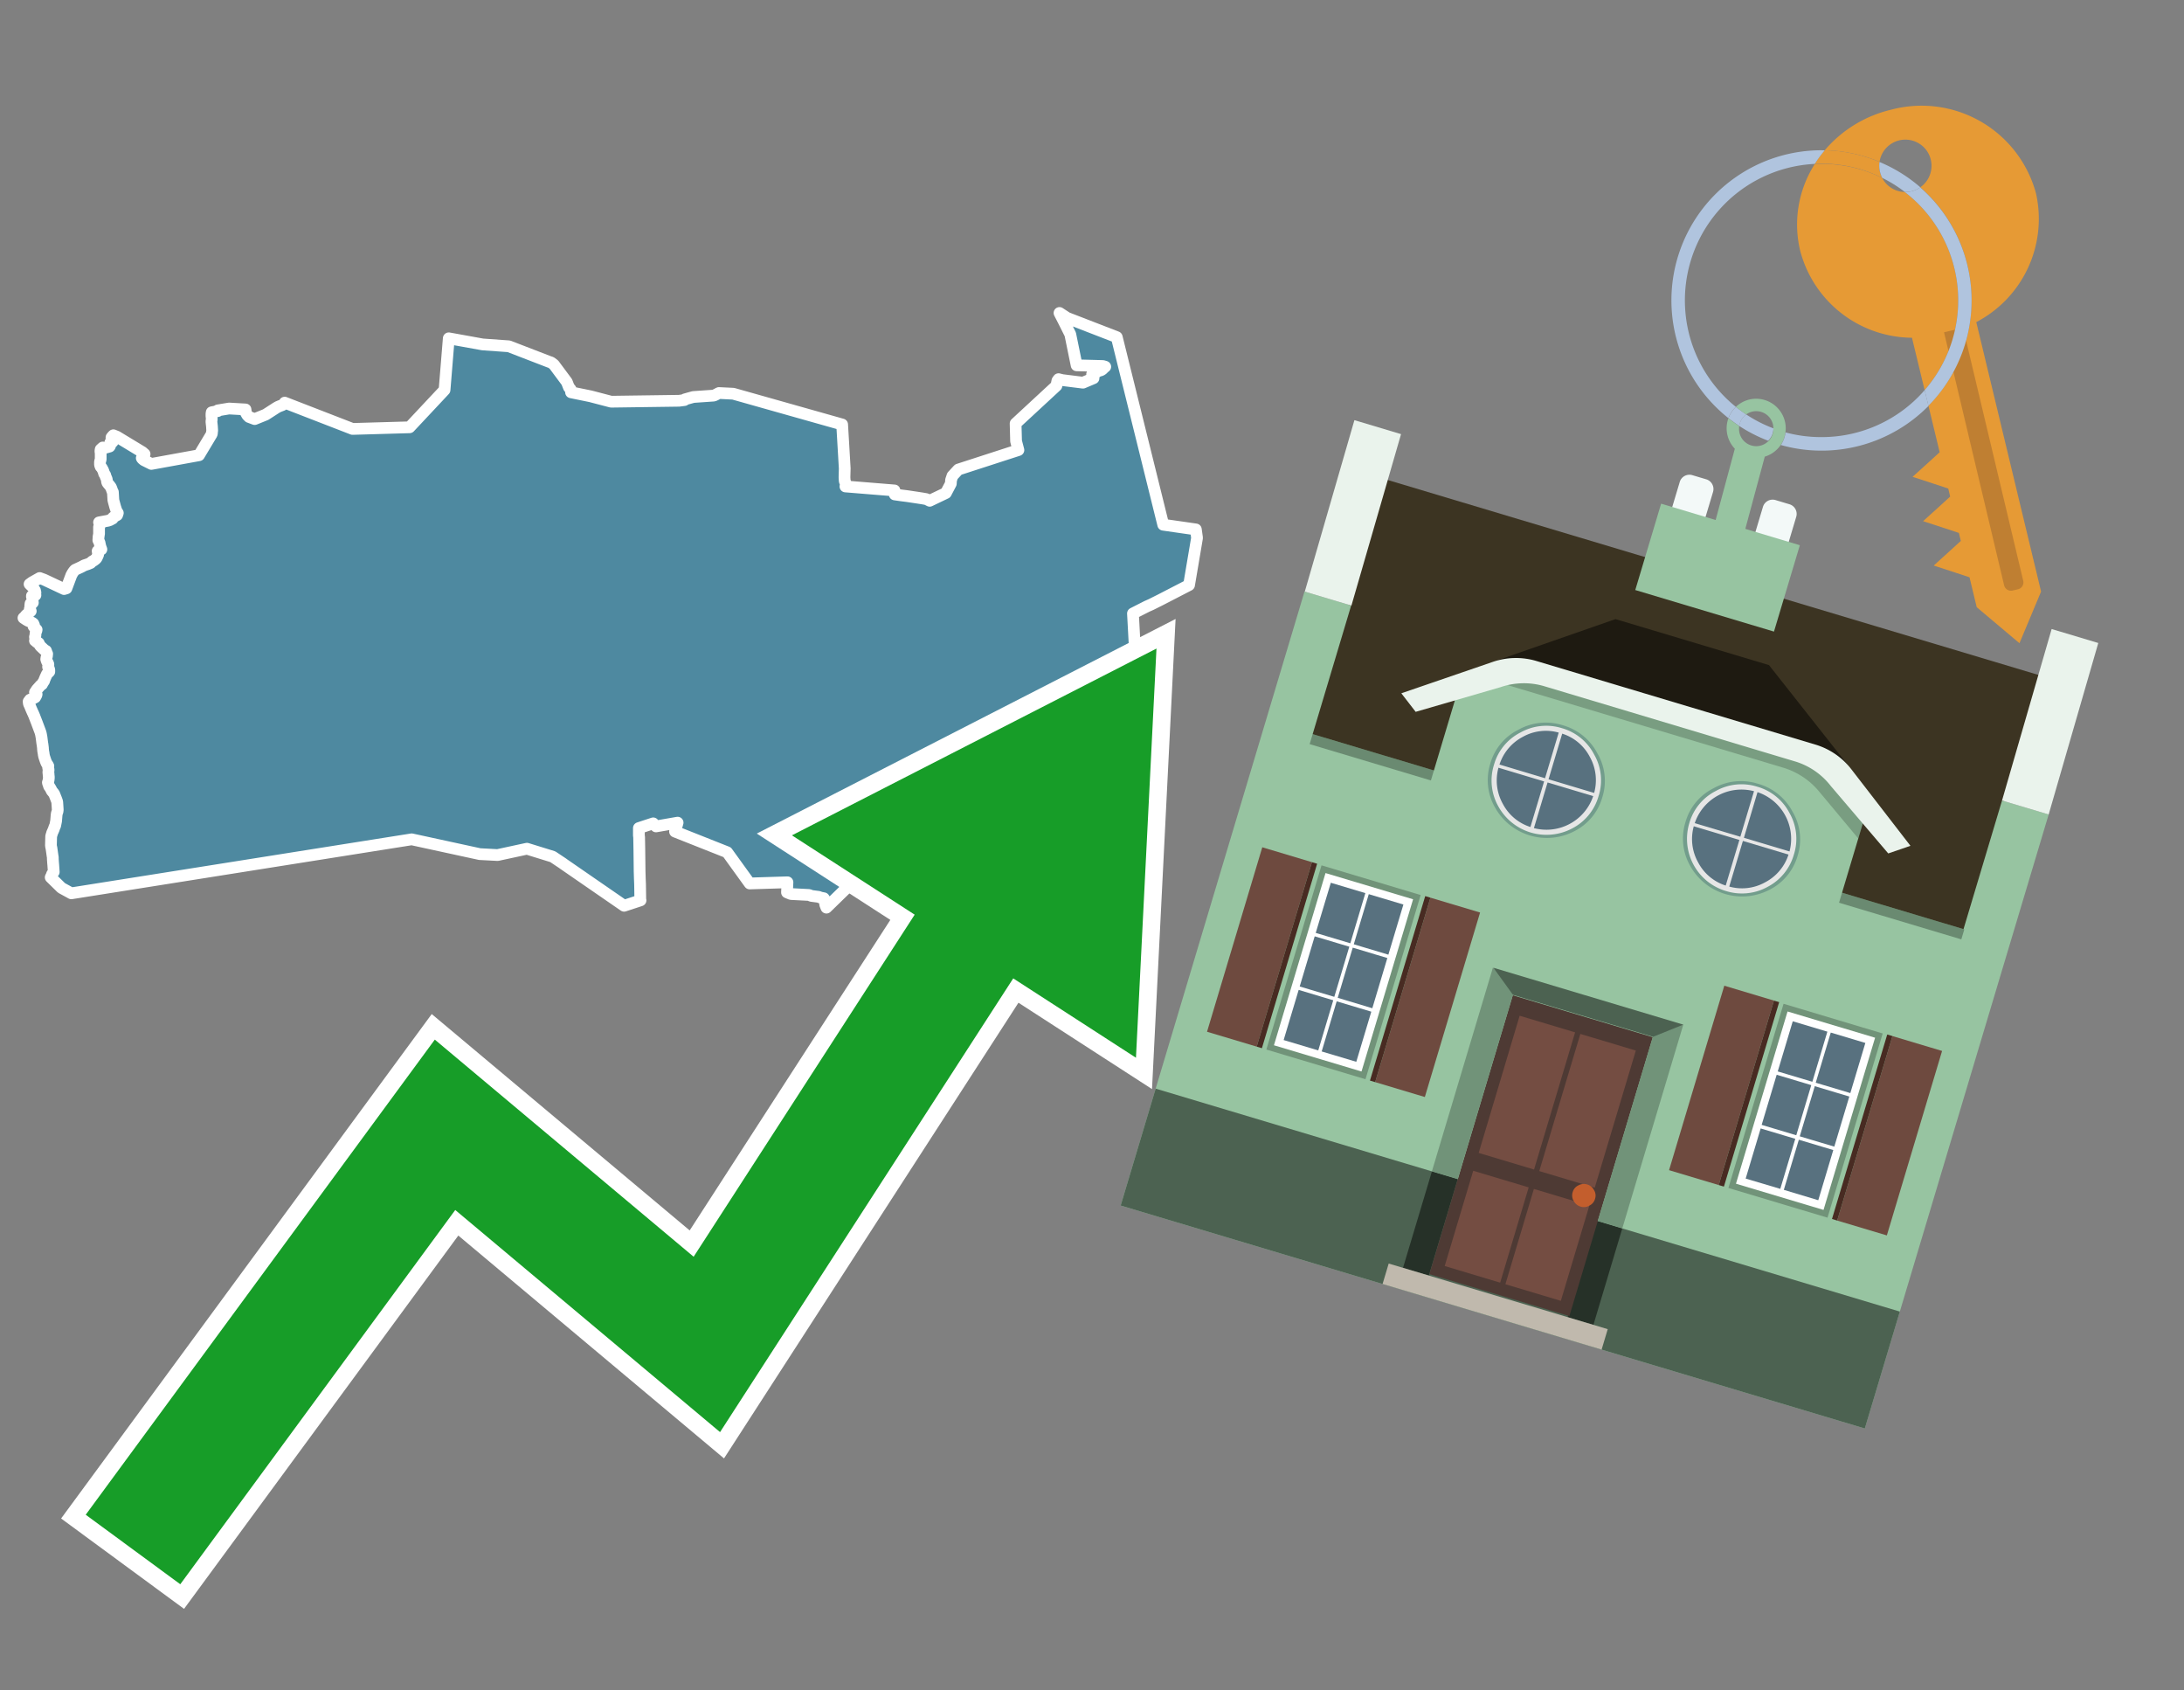 <svg id="Text" xmlns="http://www.w3.org/2000/svg" width="93.05" height="72" viewBox="0 0 93.05 72"><rect x="0" y="0" width="93.05" height="72" fill="#808080" stroke="none"/><polygon points="5.02,21.85 5,21.82 4.97,21.79 4.95,21.72 4.91,21.6 4.85,21.38 4.83,21.3 4.81,20.96 4.79,20.93 4.76,20.84 4.74,20.79 4.73,20.76 4.68,20.69 4.58,20.57 4.56,20.52 4.55,20.42 4.53,20.37 4.5,20.3 4.48,20.23 4.44,20.18 4.43,20.15 4.42,20.11 4.39,20.03 4.33,19.92 4.29,19.88 4.27,19.83 4.26,19.79 4.26,19.72 4.26,19.68 4.27,19.63 4.29,19.57 4.29,19.43 4.29,19.3 4.28,19.23 4.28,19.2 4.29,19.14 4.38,19.06 4.42,19.09 4.67,19.02 4.69,18.99 4.7,18.95 4.7,18.9 4.7,18.85 4.8,18.82 4.81,18.76 4.78,18.71 4.75,18.67 4.75,18.63 4.8,18.57 4.83,18.54 4.98,18.6 6.07,19.26 6.16,19.34 6.13,19.48 6.04,19.51 6.06,19.54 6.13,19.6 6.45,19.76 8.48,19.39 9.02,18.49 9.03,18.45 9.03,18.4 9.04,18.35 9.04,18.32 9.03,18.16 9.01,17.98 9.01,17.92 9.02,17.88 9.02,17.82 9.01,17.72 9.01,17.63 9.02,17.56 9.28,17.51 9.28,17.48 9.76,17.4 10.46,17.44 10.48,17.59 10.54,17.69 10.61,17.76 10.85,17.85 11.32,17.66 11.77,17.37 11.84,17.33 11.91,17.3 12.04,17.25 12.09,17.21 12.12,17.18 12.13,17.15 15.02,18.27 17.45,18.2 18.94,16.61 19.12,14.41 20.56,14.67 21.68,14.75 23.39,15.41 23.48,15.44 23.6,15.53 24.15,16.27 24.24,16.5 24.31,16.58 24.33,16.66 24.33,16.71 25.16,16.88 26.04,17.11 28.93,17.07 29.16,17.04 29.18,17.01 29.43,16.94 29.54,16.91 30.41,16.85 30.48,16.82 30.63,16.74 31.24,16.77 35.88,18.08 35.99,19.95 35.98,20.33 35.99,20.49 36.05,20.64 36.02,20.72 38.11,20.89 38.12,21.06 38.4,21.1 38.64,21.13 39.04,21.19 39.3,21.23 39.47,21.26 39.61,21.33 40.3,21 40.51,20.6 40.52,20.45 40.58,20.27 40.83,20 43.39,19.17 43.29,18.79 43.27,18.04 45.01,16.43 45.02,16.37 45.05,16.22 45.1,16.15 45.26,16.19 46.14,16.3 46.59,16.11 46.58,16.03 46.55,15.98 46.53,15.94 46.66,15.9 46.73,15.84 46.8,15.8 46.91,15.77 46.97,15.73 47.01,15.69 47.04,15.66 47.09,15.62 46.99,15.59 45.87,15.56 45.6,14.24 45.33,13.7 45.14,13.33 45.46,13.54 47.58,14.36 49.56,22.35 50.95,22.55 51,22.91 50.66,24.92 49.44,25.55 49.04,25.75 48.86,25.83 48.27,26.13 48.34,27.43 48.67,28.25 49.11,29.23 49.09,29.33 48.71,30 48.34,30.49 47.76,30.67 47.5,30.73 46.42,30.98 45.95,31.09 44.61,30.85 44.56,30.93 44.49,31.04 44.43,31.15 44.39,31.22 44.25,31.47 44.24,31.5 44.23,31.54 44.22,31.57 44.22,31.6 43.43,31.93 42.9,32.15 42.3,32.19 42.31,32.3 42.31,32.34 42.49,33.2 42.35,33.59 42.28,34.22 41.86,33.97 41.78,33.93 41.56,34.8 41.47,34.69 41.35,34.53 41.24,34.41 41.15,34.34 40.73,34.09 40.65,34.06 39.53,34.28 39.59,34.77 39.71,35.11 39.69,35.35 39.63,35.9 39.62,35.94 39.51,36.18 39.11,36.62 39.05,36.67 38.72,36.9 38.66,36.93 38.61,36.99 37.94,37.26 37.45,37.73 37.45,37.76 37.49,37.9 37.36,37.94 37.21,37.98 36.86,37.85 36.35,37.55 35.21,38.66 35.19,38.61 35.16,38.53 35.15,38.46 35.12,38.29 35.1,38.26 34.95,38.23 34.88,38.2 34.57,38.16 34.47,38.12 33.7,38.08 33.53,38.01 33.55,37.58 31.94,37.63 30.98,36.3 28.76,35.42 28.87,35.04 27.95,35.2 27.83,35.07 27.22,35.27 27.22,35.58 27.23,35.66 27.24,36.21 27.25,37.04 27.25,37.09 27.26,37.42 27.27,37.67 27.28,38.32 27.29,38.35 26.59,38.58 24.01,36.8 23.97,36.77 23.55,36.49 22.45,36.15 21.2,36.42 20.44,36.38 17.54,35.75 3.04,38.05 2.62,37.82 2.16,37.37 2.2,37.29 2.22,37.23 2.26,37.18 2.29,37.14 2.27,36.85 2.26,36.73 2.25,36.59 2.25,36.52 2.24,36.46 2.19,36.11 2.18,36.08 2.17,36 2.18,35.62 2.2,35.55 2.21,35.52 2.22,35.48 2.26,35.39 2.29,35.32 2.32,35.23 2.35,35.17 2.39,34.97 2.41,34.73 2.42,34.65 2.43,34.62 2.45,34.57 2.46,34.49 2.44,34.18 2.43,34.13 2.39,34.02 2.31,33.82 2.29,33.79 2.25,33.74 2.2,33.68 2.18,33.63 2.14,33.56 2.12,33.53 2.09,33.49 2.07,33.42 2.05,33.37 2.04,33.33 2.05,33.3 2.07,33.23 2.08,33.14 2.08,33.09 2.07,33 2.07,32.97 2.06,32.9 2.07,32.79 2.05,32.68 2.06,32.63 2.04,32.59 2.02,32.56 2,32.53 1.98,32.5 1.96,32.45 1.94,32.4 1.88,32.22 1.86,32.12 1.86,32.09 1.85,32.05 1.84,31.99 1.83,31.89 1.83,31.86 1.81,31.7 1.8,31.65 1.77,31.41 1.75,31.3 1.74,31.25 1.72,31.18 1.57,30.78 1.5,30.6 1.48,30.55 1.47,30.52 1.41,30.38 1.39,30.34 1.32,30.18 1.28,30.08 1.23,29.97 1.22,29.88 1.28,29.8 1.39,29.76 1.5,29.7 1.55,29.61 1.56,29.57 1.49,29.49 1.52,29.45 1.55,29.4 1.57,29.37 1.74,29.18 1.79,29.15 1.82,29.09 1.88,29 1.89,28.96 1.92,28.89 1.93,28.86 1.95,28.82 2,28.71 2.1,28.61 2.1,28.57 2.1,28.53 2.09,28.5 2.08,28.47 2.05,28.41 2.05,28.37 2.06,28.34 2.06,28.29 2.03,28.22 2,28.17 1.98,28.11 1.97,28.08 1.98,28.01 2,27.95 2.01,27.85 1.99,27.81 1.98,27.78 1.96,27.72 1.9,27.69 1.72,27.52 1.68,27.46 1.65,27.39 1.56,27.35 1.55,27.32 1.49,27.29 1.52,27.24 1.5,27.19 1.49,27.13 1.5,27.1 1.51,27.07 1.51,27.02 1.52,26.94 1.53,26.9 1.55,26.87 1.56,26.82 1.51,26.77 1.47,26.73 1.43,26.68 1.45,26.63 1.42,26.56 1.38,26.53 1.29,26.48 1.21,26.45 1.12,26.4 1,26.32 1.07,26.26 1.1,26.21 1.31,26.03 1.28,25.97 1.27,25.94 1.29,25.88 1.29,25.8 1.3,25.71 1.4,25.67 1.38,25.52 1.38,25.48 1.38,25.45 1.36,25.42 1.36,25.38 1.51,25.35 1.5,25.28 1.51,25.24 1.5,25.2 1.49,25.15 1.41,25.03 1.39,25 1.33,24.95 1.26,24.88 1.33,24.83 1.37,24.8 1.62,24.66 1.69,24.62 1.88,24.69 2.73,25.09 2.83,25.06 3.01,24.58 3.04,24.5 3.09,24.41 3.13,24.35 3.17,24.3 3.2,24.27 3.46,24.15 3.59,24.08 3.74,24.03 3.86,23.98 3.93,23.91 3.99,23.88 4.07,23.82 4.11,23.78 4.14,23.72 4.18,23.63 4.18,23.59 4.17,23.54 4.16,23.47 4.32,23.4 4.28,23.29 4.26,23.21 4.24,23.11 4.19,23.01 4.2,22.85 4.21,22.81 4.21,22.78 4.22,22.75 4.22,22.71 4.22,22.64 4.22,22.48 4.22,22.45 4.25,22.38 4.24,22.31 4.22,22.25 4.6,22.18 4.69,22.15 4.74,22.12 4.8,22.09 4.81,22.05 4.86,22.01 4.99,21.94 " fill="#4e89a0" stroke="#fff" stroke-linejoin="round" stroke-width="0.5"/><polygon points="49.272 27.624 33.741 35.58 38.97 38.959 29.553 53.529 18.525 44.281 3.652 64.518 7.681 67.479 19.396 51.538 30.678 60.999 43.169 41.673 48.398 45.053 49.272 27.624" fill="none" stroke="#fff" stroke-miterlimit="10" stroke-width="1.5"/><polygon points="49.272 27.624 33.741 35.58 38.97 38.959 29.553 53.529 18.525 44.281 3.652 64.518 7.681 67.479 19.396 51.538 30.678 60.999 43.169 41.673 48.398 45.053 49.272 27.624" fill="#179d28"/><path d="M80.19,7.577a1.16,1.16,0,0,1-.094-.251,1.114,1.114,0,0,1-.018-.429A6.367,6.367,0,0,0,77.743,6.4a5.269,5.269,0,0,0-.423.577c.1,0,.192-.007.288-.007A5.794,5.794,0,0,1,80.19,7.577Z" fill="#e69a35"/><path d="M77.608,6.4A6.394,6.394,0,0,0,73.64,17.81a1.26,1.26,0,0,1,.317-.48A5.821,5.821,0,0,1,77.32,6.981a5.269,5.269,0,0,1,.423-.577Z" fill="#b0c4de"/><path d="M84.2,13.72a4.962,4.962,0,0,0,2.545-5.48,5.047,5.047,0,0,0-6.179-3.566A5.322,5.322,0,0,0,77.743,6.4a6.367,6.367,0,0,1,2.335.493,1.114,1.114,0,1,1,1.736,1.084,6.392,6.392,0,0,1,.347,9.3l.479,1.985-.438.4-.716.648.92.3.6.2.082.341-.438.4-.716.648.92.3.605.2.082.341-.438.4-.716.649.92.3.605.2.307,1.274,1.821,1.534.921-2.2Z" fill="#e69a35"/><path d="M81.154,8.179a1.115,1.115,0,0,1-.964-.6,5.794,5.794,0,0,0-2.582-.6c-.1,0-.192,0-.288.007a4.783,4.783,0,0,0-.625,3.685,4.962,4.962,0,0,0,4.765,3.715L82,16.617a5.82,5.82,0,0,0-.846-8.438Z" fill="#e69a35"/><path d="M74.1,18.142a6.386,6.386,0,0,0,1.232.63.73.73,0,0,0,.224-.527h0a5.783,5.783,0,0,1-1.159-.593A.733.733,0,0,0,74.1,18.142Z" fill="#b0c4de"/><path d="M74.4,17.652q-.228-.152-.44-.322a1.26,1.26,0,0,0-.317.48c.148.117.3.228.46.332A.733.733,0,0,1,74.4,17.652Z" fill="#b0c4de"/><path d="M74.824,16.984a1.257,1.257,0,0,0-.867.346c.141.114.288.222.44.322a.731.731,0,0,1,1.159.593h0a.732.732,0,1,1-1.463,0,.7.7,0,0,1,.007-.1c-.158-.1-.312-.215-.46-.332a1.258,1.258,0,0,0,.273,1.3l-.979,3.635,1.275.341.98-3.639a1.266,1.266,0,0,0,.681-.5,1.249,1.249,0,0,0,.2-.538,1.328,1.328,0,0,0,.012-.168A1.262,1.262,0,0,0,74.824,16.984Z" fill="#97c4a1"/><path d="M85.974,25.1l-.226.053a.3.3,0,0,1-.362-.223l-2.56-10.777.81-.193L86.2,24.736A.3.3,0,0,1,85.974,25.1Z" fill="#bf7f32"/><path d="M80.1,7.326a1.16,1.16,0,0,0,.094.251,5.833,5.833,0,0,1,.964.6,1.137,1.137,0,0,0,.287-.031,1.108,1.108,0,0,0,.373-.167A6.371,6.371,0,0,0,80.078,6.9,1.114,1.114,0,0,0,80.1,7.326Z" fill="#b0c4de"/><path d="M77.608,18.618a5.836,5.836,0,0,1-1.534-.2,1.24,1.24,0,0,1-.2.537,6.4,6.4,0,0,0,6.291-1.666L82,16.617A5.807,5.807,0,0,1,77.608,18.618Z" fill="#b0c4de"/><path d="M81.814,7.981a1.108,1.108,0,0,1-.373.167,1.137,1.137,0,0,1-.287.031A5.82,5.82,0,0,1,82,16.617l.161.667a6.392,6.392,0,0,0-.347-9.3Z" fill="#b0c4de"/><polygon points="83.79 39.753 55.78 31.364 58.988 20.404 86.964 28.783 83.79 39.753 83.79 39.753" fill="#3c3422" fill-rule="evenodd"/><polygon points="81.705 53.32 87.284 34.692 85.297 34.097 83.656 39.575 55.926 31.269 57.567 25.791 55.579 25.196 47.746 51.348 79.451 60.844 81.705 53.32" fill="#97c4a1" fill-rule="evenodd"/><rect x="69.522" y="21.148" width="0.444" height="28.983" transform="translate(15.592 92.226) rotate(-73.326)" opacity="0.3"/><polygon points="87.284 34.692 85.297 34.097 87.411 26.793 89.398 27.388 87.284 34.692 87.284 34.692" fill="#eaf3ec" fill-rule="evenodd"/><polygon points="57.578 25.794 55.591 25.199 57.705 17.896 59.692 18.491 57.578 25.794 57.578 25.794" fill="#eaf3ec" fill-rule="evenodd"/><polygon points="79.451 60.844 80.943 55.865 49.238 46.369 47.747 51.348 79.451 60.844 79.451 60.844" fill="#4c6251" fill-rule="evenodd"/><path d="M71.566,20.528l-.522,1.743,1.418.425.523-1.744a.432.432,0,0,0-.289-.536l-.593-.177A.431.431,0,0,0,71.566,20.528Z" fill="#f3f9f8" fill-rule="evenodd"/><path d="M75.111,21.589l-.522,1.743,1.418.425.522-1.743a.43.43,0,0,0-.289-.536l-.593-.178A.43.43,0,0,0,75.111,21.589Z" fill="#f3f9f8" fill-rule="evenodd"/><polygon points="75.368 28.329 68.829 26.37 63.807 28.121 78.733 32.591 75.368 28.329" fill="#1e1a11"/><polygon points="78.248 32.422 64.442 28.287 62.236 28.998 60.064 36.247 77.453 41.455 79.651 34.116 78.248 32.422" fill="#97c4a1"/><path d="M77.74,32.516S65.088,28.725,65,28.7l-.938.43,11.892,3.562a3.175,3.175,0,0,1,1.532,1l1.685,2.02.327-1.09Z" fill-rule="evenodd" opacity="0.2"/><path d="M77.35,31.716,65.458,28.154a3.041,3.041,0,0,0-1.854.037l-3.9,1.339.611.79,3.626-1.054a3.045,3.045,0,0,1,1.855-.037l10.673,3.2A3.028,3.028,0,0,1,78,33.477l2.45,2.874.945-.325-2.518-3.26A3.036,3.036,0,0,0,77.35,31.716Z" fill="#eaf3ec"/><polygon points="76.683 23.223 70.773 21.453 69.671 25.132 75.581 26.902 76.683 23.223 76.683 23.223" fill="#97c4a1" fill-rule="evenodd"/><g id="Symbol_9_0_Layer2_0_MEMBER_8_MEMBER_21_MEMBER_0_FILL" data-name="Symbol 9 0 Layer2 0 MEMBER 8 MEMBER 21 MEMBER 0 FILL"><path d="M66.584,30.892a2.39,2.39,0,0,0-1.891.189,2.317,2.317,0,0,0-1.2,1.448A2.345,2.345,0,0,0,63.7,34.4a2.528,2.528,0,0,0,3.367,1.008,2.339,2.339,0,0,0,1.2-1.447,2.313,2.313,0,0,0-.208-1.87A2.394,2.394,0,0,0,66.584,30.892Z" fill="#729d8c"/></g><g id="Symbol_9_0_Layer2_0_MEMBER_8_MEMBER_21_MEMBER_1_FILL" data-name="Symbol 9 0 Layer2 0 MEMBER 8 MEMBER 21 MEMBER 1 FILL"><path d="M66.547,31.016a2.241,2.241,0,0,0-1.769.185,2.213,2.213,0,0,0-1.127,1.376,2.239,2.239,0,0,0,.185,1.768,2.341,2.341,0,0,0,3.145.942,2.234,2.234,0,0,0,1.126-1.376,2.207,2.207,0,0,0-.185-1.768A2.237,2.237,0,0,0,66.547,31.016Z" fill="#e6e6e6"/></g><g id="Symbol_9_0_Layer2_0_MEMBER_8_MEMBER_21_MEMBER_2_MEMBER_0_FILL" data-name="Symbol 9 0 Layer2 0 MEMBER 8 MEMBER 21 MEMBER 2 MEMBER 0 FILL"><path d="M65.787,33.284,63.843,32.7a2.036,2.036,0,0,0,.186,1.539,2.015,2.015,0,0,0,1.175.986Z" fill="#58717f"/></g><g id="Symbol_9_0_Layer2_0_MEMBER_8_MEMBER_21_MEMBER_2_MEMBER_1_FILL" data-name="Symbol 9 0 Layer2 0 MEMBER 8 MEMBER 21 MEMBER 2 MEMBER 1 FILL"><path d="M65.827,33.148l.582-1.944a2.01,2.01,0,0,0-1.523.178,2.037,2.037,0,0,0-1,1.183Z" fill="#58717f"/></g><g id="Symbol_9_0_Layer2_0_MEMBER_8_MEMBER_21_MEMBER_2_MEMBER_2_FILL" data-name="Symbol 9 0 Layer2 0 MEMBER 8 MEMBER 21 MEMBER 2 MEMBER 2 FILL"><path d="M67.878,33.91l-1.943-.582-.582,1.944a2.1,2.1,0,0,0,2.525-1.362Z" fill="#58717f"/></g><g id="Symbol_9_0_Layer2_0_MEMBER_8_MEMBER_21_MEMBER_2_MEMBER_3_FILL" data-name="Symbol 9 0 Layer2 0 MEMBER 8 MEMBER 21 MEMBER 2 MEMBER 3 FILL"><path d="M66.558,31.249l-.582,1.943,1.943.582a2.031,2.031,0,0,0-.186-1.539A2.009,2.009,0,0,0,66.558,31.249Z" fill="#58717f"/></g><g id="Symbol_9_0_Layer2_0_MEMBER_8_MEMBER_21_MEMBER_0_FILL-2" data-name="Symbol 9 0 Layer2 0 MEMBER 8 MEMBER 21 MEMBER 0 FILL"><path d="M74.9,33.384a2.4,2.4,0,0,0-1.891.189,2.316,2.316,0,0,0-1.2,1.448,2.341,2.341,0,0,0,.209,1.87A2.527,2.527,0,0,0,75.387,37.9a2.345,2.345,0,0,0,1.2-1.447,2.314,2.314,0,0,0-.209-1.87A2.389,2.389,0,0,0,74.9,33.384Z" fill="#729d8c"/></g><g id="Symbol_9_0_Layer2_0_MEMBER_8_MEMBER_21_MEMBER_1_FILL-2" data-name="Symbol 9 0 Layer2 0 MEMBER 8 MEMBER 21 MEMBER 1 FILL"><path d="M74.867,33.508a2.239,2.239,0,0,0-1.768.185,2.21,2.21,0,0,0-1.127,1.376,2.316,2.316,0,0,0,1.564,2.883,2.261,2.261,0,0,0,1.765-.173A2.237,2.237,0,0,0,76.428,36.4a2.209,2.209,0,0,0-.185-1.769A2.239,2.239,0,0,0,74.867,33.508Z" fill="#e6e6e6"/></g><g id="Symbol_9_0_Layer2_0_MEMBER_8_MEMBER_21_MEMBER_2_MEMBER_0_FILL-2" data-name="Symbol 9 0 Layer2 0 MEMBER 8 MEMBER 21 MEMBER 2 MEMBER 0 FILL"><path d="M74.107,35.776l-1.943-.582a2.031,2.031,0,0,0,.186,1.539,2.009,2.009,0,0,0,1.175.986Z" fill="#58717f"/></g><g id="Symbol_9_0_Layer2_0_MEMBER_8_MEMBER_21_MEMBER_2_MEMBER_1_FILL-2" data-name="Symbol 9 0 Layer2 0 MEMBER 8 MEMBER 21 MEMBER 2 MEMBER 1 FILL"><path d="M74.148,35.64,74.73,33.7a2.1,2.1,0,0,0-2.525,1.362Z" fill="#58717f"/></g><g id="Symbol_9_0_Layer2_0_MEMBER_8_MEMBER_21_MEMBER_2_MEMBER_2_FILL-2" data-name="Symbol 9 0 Layer2 0 MEMBER 8 MEMBER 21 MEMBER 2 MEMBER 2 FILL"><path d="M76.2,36.4l-1.943-.582-.582,1.944a2.015,2.015,0,0,0,1.523-.178A2.036,2.036,0,0,0,76.2,36.4Z" fill="#58717f"/></g><g id="Symbol_9_0_Layer2_0_MEMBER_8_MEMBER_21_MEMBER_2_MEMBER_3_FILL-2" data-name="Symbol 9 0 Layer2 0 MEMBER 8 MEMBER 21 MEMBER 2 MEMBER 3 FILL"><path d="M74.879,33.741,74.3,35.684l1.943.582a2.1,2.1,0,0,0-1.361-2.525Z" fill="#58717f"/></g><polygon points="51.426 43.946 53.542 44.58 55.896 36.723 53.78 36.089 51.426 43.946 51.426 43.946" fill="#6e4a3f" fill-rule="evenodd"/><polygon points="53.542 44.58 53.764 44.647 56.117 36.789 55.896 36.723 53.542 44.58 53.542 44.58" fill="#482b22" fill-rule="evenodd"/><polygon points="60.706 46.726 58.59 46.092 60.943 38.235 63.059 38.868 60.706 46.726 60.706 46.726" fill="#6e4a3f" fill-rule="evenodd"/><polygon points="58.59 46.092 58.368 46.026 60.722 38.168 60.943 38.235 58.59 46.092 58.59 46.092" fill="#482b22" fill-rule="evenodd"/><rect x="53.146" y="39.209" width="8.19" height="4.408" transform="translate(1.145 84.365) rotate(-73.326)" fill="#719379"/><polygon points="60.205 38.304 56.474 37.187 54.277 44.522 58.008 45.639 60.205 38.304 60.205 38.304" fill="#fff" fill-rule="evenodd"/><path d="M59.792,38.527l-.64,2.136-1.474-.442.639-2.135,1.475.441Zm-1.621-.485-.64,2.136-1.474-.442L56.7,37.6l1.474.442Zm-2.158,1.84,1.475.441-.64,2.136-1.474-.441.639-2.136Zm-.683,2.282,1.474.441-.639,2.136L54.69,44.3l.64-2.135Zm.981,2.621.639-2.136,1.475.442-.64,2.135-1.474-.441Zm2.158-1.84L56.994,42.5l.64-2.136,1.474.442-.639,2.136Z" fill="#58717f" fill-rule="evenodd"/><polygon points="80.39 52.621 78.274 51.988 80.628 44.13 82.743 44.764 80.39 52.621 80.39 52.621" fill="#6e4a3f" fill-rule="evenodd"/><polygon points="78.274 51.988 78.053 51.921 80.406 44.064 80.628 44.13 78.274 51.988 78.274 51.988" fill="#482b22" fill-rule="evenodd"/><polygon points="71.111 49.842 73.227 50.476 75.58 42.619 73.464 41.985 71.111 49.842 71.111 49.842" fill="#6e4a3f" fill-rule="evenodd"/><polygon points="73.227 50.476 73.448 50.542 75.802 42.685 75.58 42.619 73.227 50.476 73.227 50.476" fill="#482b22" fill-rule="evenodd"/><rect x="72.83" y="45.105" width="8.19" height="4.408" transform="translate(9.534 107.426) rotate(-73.326)" fill="#719379"/><polygon points="76.159 43.083 79.889 44.2 77.692 51.535 73.962 50.418 76.159 43.083 76.159 43.083" fill="#fff" fill-rule="evenodd"/><path d="M76.381,43.5l1.475.442-.64,2.135-1.475-.441.64-2.136ZM78,43.981l1.474.442-.64,2.136-1.474-.442L78,43.981Zm.791,2.724-.64,2.135L76.679,48.4l.64-2.136,1.474.442Zm-.684,2.282-.639,2.135L76,50.68l.64-2.135,1.474.442Zm-2.26,1.65L74.375,50.2l.639-2.135,1.475.441-.64,2.136Zm-.791-2.724.64-2.135,1.474.441-.639,2.136-1.475-.442Z" fill="#58717f" fill-rule="evenodd"/><polygon points="67.888 56.431 69.118 52.323 68.019 51.994 66.789 56.102 67.888 56.431 67.888 56.431" fill="#263128" fill-rule="evenodd"/><polygon points="60.877 54.331 62.108 50.223 61.007 49.894 59.776 54.002 60.877 54.331 60.877 54.331" fill="#263128" fill-rule="evenodd"/><g id="Symbol_9_0_Layer2_0_MEMBER_8_MEMBER_12_MEMBER_0_FILL" data-name="Symbol 9 0 Layer2 0 MEMBER 8 MEMBER 12 MEMBER 0 FILL"><path d="M70.418,44.178l-5.965-1.786L60.9,54.27l5.964,1.786Z" fill="#4e3a34"/></g><g id="Symbol_9_0_Layer2_0_MEMBER_8_MEMBER_12_MEMBER_1_MEMBER_0_FILL" data-name="Symbol 9 0 Layer2 0 MEMBER 8 MEMBER 12 MEMBER 1 MEMBER 0 FILL"><path d="M65.358,49.815l1.75-5.843-2.363-.708L63,49.107Z" fill="#744d42"/></g><g id="Symbol_9_0_Layer2_0_MEMBER_8_MEMBER_12_MEMBER_1_MEMBER_1_FILL" data-name="Symbol 9 0 Layer2 0 MEMBER 8 MEMBER 12 MEMBER 1 MEMBER 1 FILL"><path d="M67.331,44.039l-1.75,5.842,2.364.708,1.75-5.842Z" fill="#744d42"/></g><g id="Symbol_9_0_Layer2_0_MEMBER_8_MEMBER_12_MEMBER_2_MEMBER_0_FILL" data-name="Symbol 9 0 Layer2 0 MEMBER 8 MEMBER 12 MEMBER 2 MEMBER 0 FILL"><path d="M63.915,54.633l1.215-4.058-2.363-.707-1.215,4.057Z" fill="#744d42"/></g><g id="Symbol_9_0_Layer2_0_MEMBER_8_MEMBER_12_MEMBER_2_MEMBER_1_FILL" data-name="Symbol 9 0 Layer2 0 MEMBER 8 MEMBER 12 MEMBER 2 MEMBER 1 FILL"><path d="M66.5,55.407l1.215-4.057-2.363-.708L64.138,54.7Z" fill="#744d42"/></g><g id="Symbol_9_0_Layer2_0_MEMBER_8_MEMBER_13_FILL" data-name="Symbol 9 0 Layer2 0 MEMBER 8 MEMBER 13 FILL"><path d="M67.959,51.058a.439.439,0,0,0-.045-.367.487.487,0,0,0-.669-.2.445.445,0,0,0-.239.282.457.457,0,0,0,.041.378.481.481,0,0,0,.293.242.459.459,0,0,0,.377-.042A.453.453,0,0,0,67.959,51.058Z" fill="#c35e2d"/></g><g id="Symbol_9_0_Layer2_0_MEMBER_8_MEMBER_14_FILL" data-name="Symbol 9 0 Layer2 0 MEMBER 8 MEMBER 14 FILL"><path d="M64.557,42.047l-.951-.833-2.6,8.68,1.1.329Z" fill="#719379"/></g><g id="Symbol_9_0_Layer2_0_MEMBER_8_MEMBER_15_FILL" data-name="Symbol 9 0 Layer2 0 MEMBER 8 MEMBER 15 FILL"><path d="M71.718,43.643l-1.2.19L68.072,52.01l1.046.313Z" fill="#719379"/></g><g id="Symbol_9_0_Layer2_0_MEMBER_8_MEMBER_16_FILL" data-name="Symbol 9 0 Layer2 0 MEMBER 8 MEMBER 16 FILL"><path d="M63.627,41.22l.836,1.156,5.961,1.786,1.294-.519Z" fill="#4c6251"/></g><polygon points="58.905 54.69 59.166 53.819 68.498 56.614 68.237 57.485 58.905 54.69 58.905 54.69" fill="#c0b9ad" fill-rule="evenodd"/></svg>